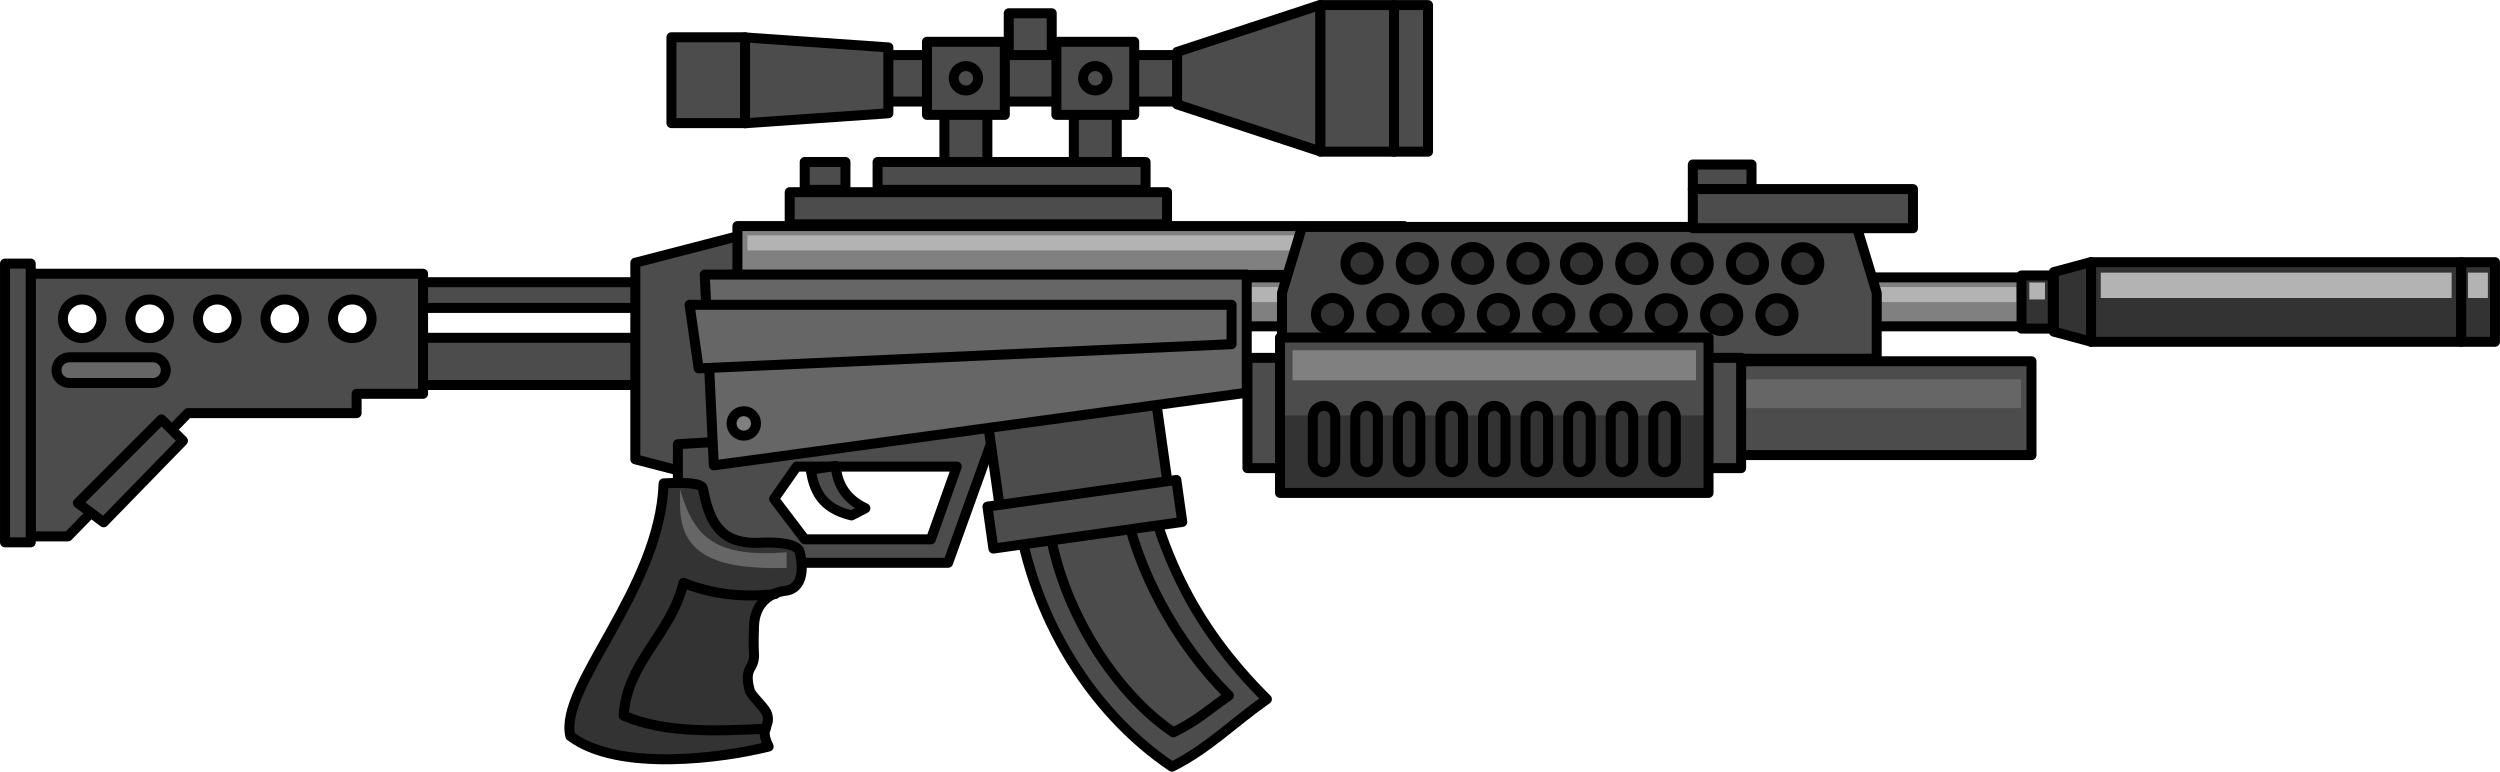 <?xml version="1.0" encoding="UTF-8"?>
<svg width="558.99mm" height="172.55mm" version="1.1" viewBox="0 0 1980.7 611.39" xmlns="http://www.w3.org/2000/svg">
<defs>
<clipPath id="a">
<path d="m447.88 745.96h121.47v-44.042h-121.47v44.042z" clip-rule="evenodd"/>
</clipPath>
</defs>
<g transform="translate(1730.3 327.62)">
<g transform="matrix(2.236 0 0 2.236 -2083.4 -5183.1)">
<g fill="#4c4c4c" fill-rule="evenodd" stroke="#000" stroke-linecap="round" stroke-linejoin="round" stroke-miterlimit="2.613" stroke-width="3.543">
<path d="m304.03 2271.5h82.046v9.116h-82.046v-9.116z"/>
<path d="m304.03 2291.2h82.046v16.713h-82.046v-16.713z"/>
<path d="m383.03 2264.6 41.023-10.63v90.907l-41.023-10.63v-69.647z"/>
<path d="m530.57 2176.2h-15.226v18.172h15.226v-18.172z"/>
<path d="m398.11 2328.9 113.42-7.087-17.68 49.102h-95.741v-42.015zm42.103 7.921h56.711l-9.165 25.778h-44.681l-10.884-14.321 8.02-11.456z"/>
<path d="m445.15 2337.9c2.965-0.432 5.93-0.863 8.895-1.295 0.574 6.976 4.075 11.966 10.506 14.973-1.643 0.85-3.285 1.7-4.927 2.551-10.872-2.574-13.278-9.118-14.474-16.229z"/>
<path d="m517.23 2342.3c12.807-6.374 30.977-8.056 43.784-14.43 6.33 36.798 18.974 64.76 45.796 91.359-11.851 8.295-20.824 17.556-33.631 23.93-28.754-19.246-52.832-56.07-55.948-100.86z"/>
<path d="m529.34 2355.9c8.768-4.364 17.855-3.504 26.623-7.868 4.334 25.193 19.024 51.71 37.386 69.921-8.113 5.679-10.905 8.667-19.673 13.031-19.686-13.176-40.192-43.079-44.337-75.083z"/>
<path d="m507.41 2317.5 59.494-8.392 5.994 42.496-59.494 8.392-5.994-42.496z"/>
<path d="m507.8 2351 66.931-9.441 2.098 14.874-66.931 9.441-2.098-14.874z"/>
</g>
<g fill-rule="evenodd">
<g stroke="#000" stroke-linecap="round" stroke-linejoin="round" stroke-miterlimit="2.613" stroke-width="3.543">
<path d="m419.2 2269.8h457.2v17.321h-457.2v-17.321z" fill="#808080"/>
<path d="m419.2 2251.6h236.23v17.321h-236.23v-17.321z" fill="#808080"/>
<path d="m877.73 2299.5h-247.22v33.249h247.22v-33.249z" fill="#4c4c4c"/>
</g>
<path d="m424.13 2273.2h448.33v5.329h-448.33v-5.329z" fill="#b3b3b3"/>
<path d="m422.74 2254.9h229.61v5.329h-229.61v-5.329z" fill="#b3b3b3"/>
<path d="m874.02 2305.9h-240.29v10.23h240.29v-10.23z" fill="#666"/>
<g stroke="#000" stroke-linecap="round" stroke-linejoin="round" stroke-miterlimit="2.613" stroke-width="3.543">
<path d="m445.83 2300.9v-24.202h23.163v24.202c0 6.37-5.212 11.582-11.582 11.582-6.37 0-11.582-5.211-11.582-11.582z" fill="#333"/>
<path d="m407.62 2268.8h192.05v41.844l-188.83 25.75-3.219-67.594z" fill="#666"/>
<path d="m402.25 2279.5h192.05v13.948l-188.83 8.583-3.219-22.531z" fill="#666"/>
</g>
</g>
<g fill="#4c4c4c" fill-rule="evenodd" stroke="#000" stroke-linecap="round" stroke-linejoin="round" stroke-miterlimit="2.613" stroke-width="3.543">
<path d="m463.14 2191h152.44v16.472h-152.44v-16.472z"/>
<path d="m507.77 2204.1h-15.226v25.906h15.226v-25.906z"/>
<path d="m553.63 2204.1h-15.226v25.906h15.226v-25.906z"/>
<path d="m574.99 2189.9 50.789-16.679v51.947l-50.789-16.682v-18.586z"/>
<path d="m472.69 2188.3-50.789-3.543v30.422l50.789-3.543v-23.336z"/>
<path d="m651.86 2173.3h-26.081v51.947h26.081v-51.947z"/>
<path d="m651.86 2173.3h12.045v51.947h-12.045v-51.947z"/>
<path d="m395.82 2184.7h26.081v30.422h-26.081v-30.422z"/>
<path d="m513.95 2186.3h-27.575v25.906h27.575v-25.906z"/>
<path d="m559.8 2186.3h-27.575v25.906h27.575v-25.906z"/>
<path d="m500.16 2194.9c2.393 0 4.334 1.941 4.334 4.334s-1.941 4.334-4.334 4.334-4.334-1.941-4.334-4.334 1.941-4.334 4.334-4.334z"/>
<path d="m546.01 2194.9c2.393 0 4.334 1.941 4.334 4.334s-1.941 4.334-4.334 4.334-4.334-1.941-4.334-4.334 1.941-4.334 4.334-4.334z"/>
</g>
<g fill-rule="evenodd">
<path d="m421.46 2317.2c2.393 0 4.334 1.941 4.334 4.334 0 2.393-1.941 4.334-4.334 4.334-2.393 0-4.334-1.941-4.334-4.334 0-2.393 1.941-4.334 4.334-4.334z" fill="#808080" stroke="#000" stroke-linecap="round" stroke-linejoin="round" stroke-miterlimit="2.613" stroke-width="3.543"/>
<path d="m885.27 2269.1h-11.07v18.836h11.07v-18.836z" fill="#333" stroke="#000" stroke-linecap="round" stroke-linejoin="round" stroke-miterlimit="2.613" stroke-width="3.543"/>
<path d="m882.5 2271.6h-5.535v6.001h5.535v-6.001z" fill="#b3b3b3"/>
<path d="m1030 2264.4h-131.16v28.206h131.16v-28.206z" fill="#333" stroke="#000" stroke-linecap="round" stroke-linejoin="round" stroke-miterlimit="2.613" stroke-width="3.543"/>
<path d="m1030 2264.4h11.954v28.206h-11.954v-28.206z" fill="#333" stroke="#000" stroke-linecap="round" stroke-linejoin="round" stroke-miterlimit="2.613" stroke-width="3.543"/>
<path d="m1026.6 2268.1h-124.33v8.987h124.33v-8.987z" fill="#b3b3b3"/>
<path d="m1032.4 2268.1h7.045v8.987h-7.045v-8.987z" fill="#b3b3b3"/>
<path d="m885.65 2267.9 13.182-3.543v28.206l-13.182-3.543v-21.119z" fill="#333" stroke="#000" stroke-linecap="round" stroke-linejoin="round" stroke-miterlimit="2.613" stroke-width="3.543"/>
<path d="m360 2432.3c-4.111-17.7 31.705-51.716 33.057-89.528 7.921-0.397 13.566-0.101 13.945 1.865 2.087 10.815 5.51 19.912 20.093 19.168 6.584-0.335 13.489 0.354 14.175 3.244 2.265 9.546-1.116 13.343-4.926 13.76-5.663 0.619-10.921 4.466-11.255 12.358-0.096 2.283-0.212 7.14-0.026 9.584 0.488 6.434-3.974 4.482-1.389 13.752 1.37 2.524 5.372 5.79 6.072 8.082 1.418 4.638-3.008 4.332 0.535 11.44-15.728 3.984-53.17 9.251-70.281-3.725z" fill="#333" stroke="#000" stroke-linecap="round" stroke-linejoin="round" stroke-miterlimit="2.613" stroke-width="3.543"/>
<path d="m436.63 2367.2c-24.403 1.807-32.741-4.443-37.752-22.397v5.529c-0.035 17.458 12.324 23.112 37.752 22.397v-5.529" fill="#666"/>
</g>
<path d="m429.25 2429.7c-18.013 0.907-35.912 1.59-50.357-4.638 1.104-18.995 16.786-28.713 21.203-47.044 9.939 3.976 20.761 5.301 32.467 3.976" fill="none" stroke="#000" stroke-linecap="round" stroke-linejoin="round" stroke-miterlimit="2.613" stroke-width="3.543"/>
<g fill="#4c4c4c" fill-rule="evenodd">
<path d="m619.27 2251.9h196.53l7.087 23.357v23.357h-210.71v-23.357l7.087-23.357z" stroke="#000" stroke-linecap="round" stroke-linejoin="round" stroke-miterlimit="2.613" stroke-width="3.543"/>
<path d="m599.92 2298.3h174.93v39.07h-174.93v-39.07z" stroke="#000" stroke-linecap="round" stroke-linejoin="round" stroke-miterlimit="2.613" stroke-width="3.543"/>
<path d="m611.46 2291.1h151.84v55.053h-151.84v-55.053z"/>
</g>
<g transform="matrix(1.25 0 0 -1.25 51.612 3223.6)">
<g clip-path="url(#a)">
<path d="m445.04 723.94h127.87v-30.546h-127.87v30.546z" fill="#333" fill-rule="evenodd"/>
</g>
</g>
<path d="m611.46 2291.1h151.84v55.053h-151.84v-55.053z" fill="none" stroke="#000" stroke-linecap="round" stroke-linejoin="round" stroke-miterlimit="2.613" stroke-width="3.543"/>
<path d="m615.9 2295.6h142.96v10.655h-142.96v-10.655z" fill="#808080" fill-rule="evenodd"/>
<g fill="#333" fill-rule="evenodd" stroke="#000" stroke-linecap="round" stroke-linejoin="round" stroke-miterlimit="2.613" stroke-width="3.543">
<path d="m627.05 2315.3c2.196 0 3.993 1.796 3.993 3.993v15.527c0 2.196-1.796 3.993-3.993 3.993s-3.993-1.796-3.993-3.993v-15.527c0-2.196 1.796-3.993 3.993-3.993z"/>
<path d="m642.13 2315.3c2.196 0 3.993 1.796 3.993 3.993v15.527c0 2.196-1.796 3.993-3.993 3.993s-3.993-1.796-3.993-3.993v-15.527c0-2.196 1.796-3.993 3.993-3.993z"/>
<path d="m657.21 2315.3c2.196 0 3.993 1.796 3.993 3.993v15.527c0 2.196-1.796 3.993-3.993 3.993-2.196 0-3.993-1.796-3.993-3.993v-15.527c0-2.196 1.796-3.993 3.993-3.993z"/>
<path d="m672.3 2315.3c2.196 0 3.993 1.796 3.993 3.993v15.527c0 2.196-1.796 3.993-3.993 3.993s-3.993-1.796-3.993-3.993v-15.527c0-2.196 1.796-3.993 3.993-3.993z"/>
<path d="m687.38 2315.3c2.196 0 3.993 1.796 3.993 3.993v15.527c0 2.196-1.796 3.993-3.993 3.993s-3.993-1.796-3.993-3.993v-15.527c0-2.196 1.796-3.993 3.993-3.993z"/>
<path d="m702.46 2315.3c2.196 0 3.993 1.796 3.993 3.993v15.527c0 2.196-1.796 3.993-3.993 3.993s-3.993-1.796-3.993-3.993v-15.527c0-2.196 1.796-3.993 3.993-3.993z"/>
<path d="m717.55 2315.3c2.196 0 3.993 1.796 3.993 3.993v15.527c0 2.196-1.796 3.993-3.993 3.993s-3.993-1.796-3.993-3.993v-15.527c0-2.196 1.796-3.993 3.993-3.993z"/>
<path d="m732.63 2315.3c2.196 0 3.993 1.796 3.993 3.993v15.527c0 2.196-1.796 3.993-3.993 3.993-2.196 0-3.993-1.796-3.993-3.993v-15.527c0-2.196 1.796-3.993 3.993-3.993z"/>
<path d="m747.71 2315.3c2.196 0 3.993 1.796 3.993 3.993v15.527c0 2.196-1.796 3.993-3.993 3.993s-3.993-1.796-3.993-3.993v-15.527c0-2.196 1.796-3.993 3.993-3.993z"/>
<path d="m630.07 2288.7c3.246 0 5.879-2.601 5.879-5.809s-2.632-5.809-5.879-5.809-5.879 2.601-5.879 5.809 2.633 5.809 5.879 5.809zm19.597 0c3.246 0 5.879-2.601 5.879-5.809s-2.633-5.809-5.879-5.809c-3.246 0-5.879 2.601-5.879 5.809s2.633 5.809 5.879 5.809zm-9.14-18.062c3.246 0 5.879-2.601 5.879-5.809 0-3.207-2.633-5.809-5.879-5.809s-5.879 2.601-5.879 5.809c0 3.207 2.632 5.809 5.879 5.809zm28.737 18.062c3.246 0 5.879-2.601 5.879-5.809s-2.633-5.809-5.879-5.809c-3.246 0-5.879 2.601-5.879 5.809s2.633 5.809 5.879 5.809zm-9.14-18.062c3.246 0 5.879-2.601 5.879-5.809 0-3.207-2.633-5.809-5.879-5.809-3.246 0-5.879 2.601-5.879 5.809 0 3.207 2.633 5.809 5.879 5.809zm28.736 18.062c3.246 0 5.879-2.601 5.879-5.809s-2.633-5.809-5.879-5.809c-3.246 0-5.879 2.601-5.879 5.809s2.633 5.809 5.879 5.809zm-9.14-18.062c3.246 0 5.879-2.601 5.879-5.809 0-3.207-2.633-5.809-5.879-5.809-3.246 0-5.879 2.601-5.879 5.809 0 3.207 2.633 5.809 5.879 5.809zm28.737 18.062c3.246 0 5.879-2.601 5.879-5.809s-2.633-5.809-5.879-5.809c-3.246 0-5.879 2.601-5.879 5.809s2.632 5.809 5.879 5.809zm-9.14-18.062c3.246 0 5.879-2.601 5.879-5.809 0-3.207-2.633-5.809-5.879-5.809-3.246 0-5.879 2.601-5.879 5.809 0 3.207 2.633 5.809 5.879 5.809z"/>
<path d="m718.29 2259.1c3.246 0 5.879 2.601 5.879 5.809 0 3.207-2.632 5.809-5.879 5.809s-5.879-2.601-5.879-5.809c0-3.207 2.633-5.809 5.879-5.809zm19.597 0c3.246 0 5.879 2.601 5.879 5.809 0 3.207-2.633 5.809-5.879 5.809-3.246 0-5.879-2.601-5.879-5.809 0-3.207 2.633-5.809 5.879-5.809zm-9.14 18.062c3.246 0 5.879 2.601 5.879 5.809s-2.633 5.809-5.879 5.809-5.879-2.601-5.879-5.809 2.632-5.809 5.879-5.809zm28.737-18.062c3.246 0 5.879 2.601 5.879 5.809 0 3.207-2.633 5.809-5.879 5.809s-5.879-2.601-5.879-5.809c0-3.207 2.633-5.809 5.879-5.809zm-9.14 18.062c3.246 0 5.879 2.601 5.879 5.809s-2.633 5.809-5.879 5.809c-3.246 0-5.879-2.601-5.879-5.809s2.633-5.809 5.879-5.809zm28.737-18.062c3.246 0 5.879 2.601 5.879 5.809 0 3.207-2.633 5.809-5.879 5.809s-5.879-2.601-5.879-5.809c0-3.207 2.633-5.809 5.879-5.809zm-9.14 18.062c3.246 0 5.879 2.601 5.879 5.809s-2.633 5.809-5.879 5.809c-3.246 0-5.879-2.601-5.879-5.809s2.633-5.809 5.879-5.809zm28.737-18.062c3.246 0 5.879 2.601 5.879 5.809 0 3.207-2.633 5.809-5.879 5.809s-5.879-2.601-5.879-5.809c0-3.207 2.632-5.809 5.879-5.809zm-9.14 18.062c3.246 0 5.879 2.601 5.879 5.809s-2.633 5.809-5.879 5.809c-3.246 0-5.879-2.601-5.879-5.809s2.633-5.809 5.879-5.809z"/>
</g>
<g fill="#4c4c4c" fill-rule="evenodd" stroke="#000" stroke-linecap="round" stroke-linejoin="round" stroke-miterlimit="2.613" stroke-width="3.543">
<path d="m757.73 2238.5h78.002v13.867h-78.002v-13.867z"/>
<path d="m757.73 2229.8h20.801v8.667h-20.801v-8.667z"/>
<path d="m468.87 2228.9h94.961v9.876h-94.961v-9.876z"/>
<path d="m437.73 2239.6h133.7v11.395h-133.7v-11.395z"/>
<path d="m443.05 2228.9h14.434v9.876h-14.434v-9.876z"/>
<path d="m168.8 2268.5h139.02v42.542h-23.55v6.837h-59.766l-42.52 43.682h-13.187v-93.061zm18.232 9.116c3.775 0 6.837 3.062 6.837 6.837s-3.062 6.837-6.837 6.837c-3.775 0-6.837-3.062-6.837-6.837s3.062-6.837 6.837-6.837zm23.929 0c3.775 0 6.837 3.062 6.837 6.837s-3.062 6.837-6.837 6.837c-3.775 0-6.837-3.062-6.837-6.837s3.062-6.837 6.837-6.837zm23.929 0c3.776 0 6.837 3.062 6.837 6.837s-3.062 6.837-6.837 6.837-6.837-3.062-6.837-6.837 3.062-6.837 6.837-6.837zm23.929 0c3.775 0 6.837 3.062 6.837 6.837s-3.062 6.837-6.837 6.837c-3.775 0-6.837-3.062-6.837-6.837s3.062-6.837 6.837-6.837zm23.929 0c3.775 0 6.837 3.062 6.837 6.837s-3.062 6.837-6.837 6.837c-3.775 0-6.837-3.062-6.837-6.837s3.062-6.837 6.837-6.837z"/>
<path d="m159.69 2264.9h9.116v98.759h-9.116v-98.759z"/>
<path d="m215.14 2320.1 7.597 7.597-28.108 28.868-9.116-6.837 29.628-29.628z"/>
</g>
<path d="m182.48 2298.1h29.628c2.507 0 4.558 2.051 4.558 4.558v0c0 2.507-2.051 4.558-4.558 4.558h-29.628c-2.507 0-4.558-2.051-4.558-4.558v0c0-2.507 2.051-4.558 4.558-4.558z" fill="#666" fill-rule="evenodd" stroke="#000" stroke-linecap="round" stroke-linejoin="round" stroke-miterlimit="2.613" stroke-width="3.543"/>
</g>
</g>
</svg>
